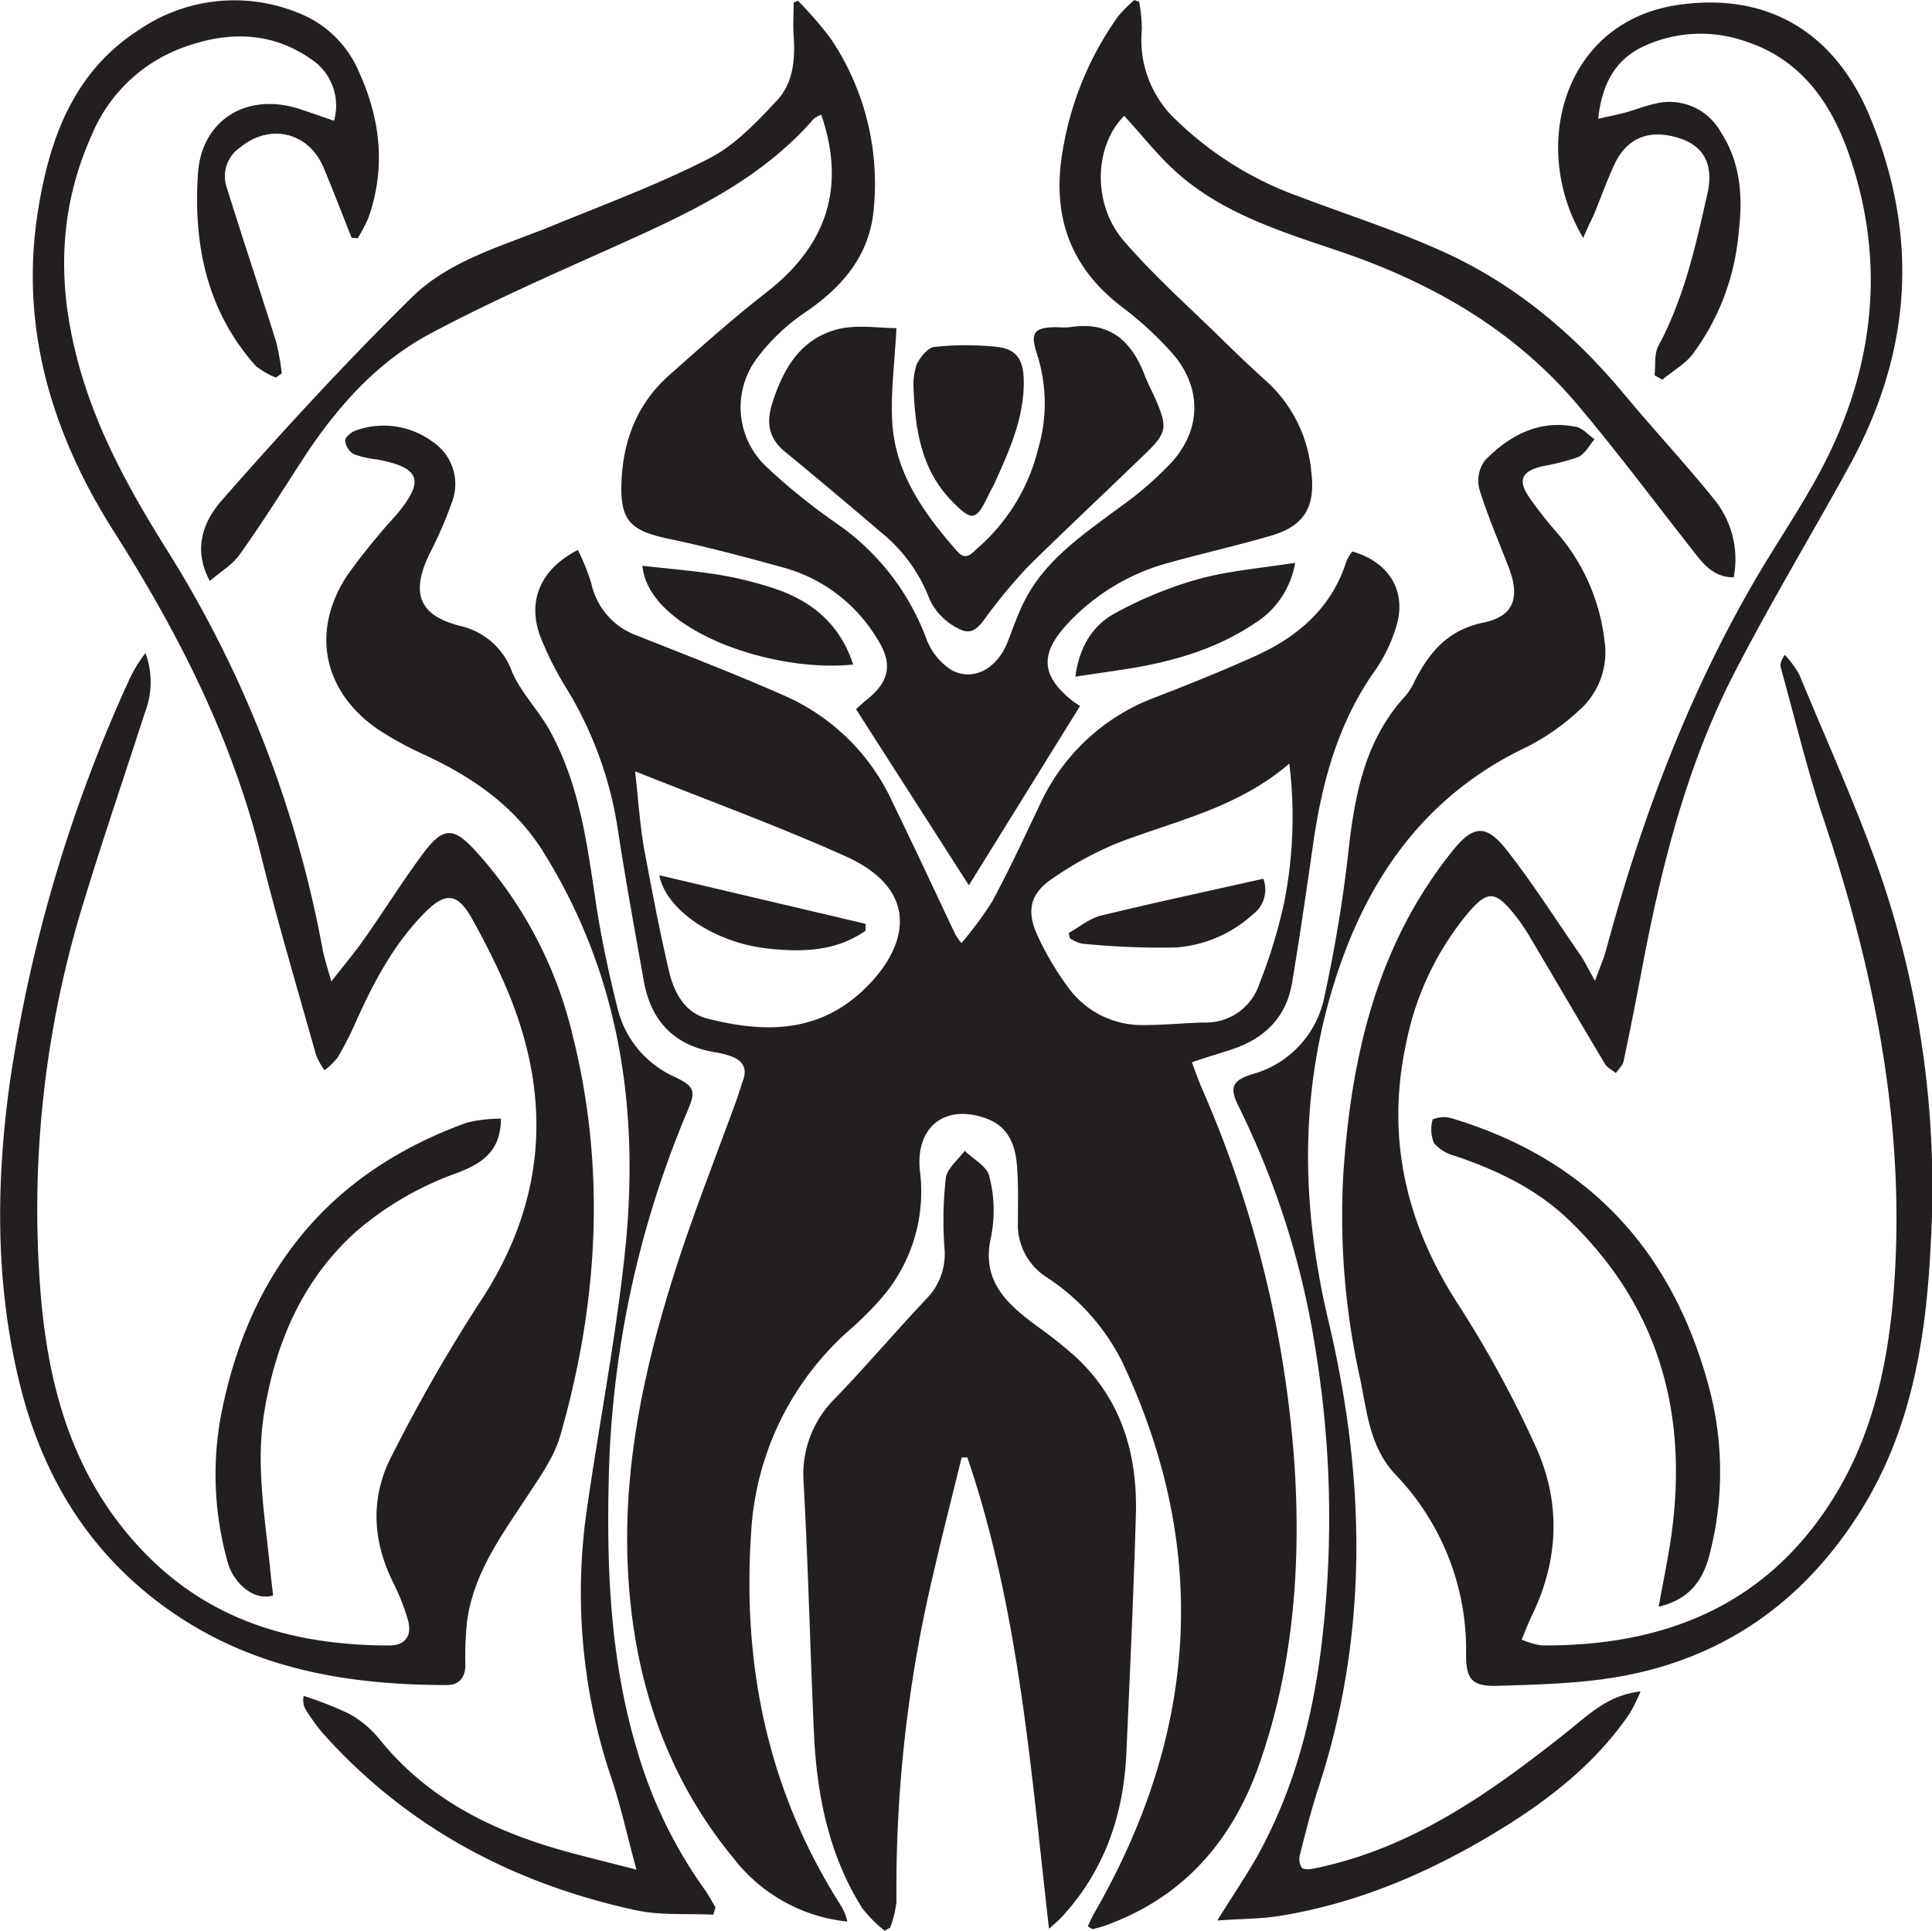<svg xmlns="http://www.w3.org/2000/svg" viewBox="0 0 250 249.86"><defs><style>.cls-1{fill:#231f20;}</style></defs><g id="Layer_2" data-name="Layer 2"><g id="Layer_1-2" data-name="Layer 1"><path class="cls-1" d="M109.64,248.68a21.38,21.38,0,0,1-14.7-8.17c-9.07-11-13.14-24-13.72-38.1-.55-13.34,2.33-26.16,6.39-38.73,2.33-7.2,5.13-14.25,7.71-21.37.3-.84.55-1.7.84-2.54.57-1.62-.13-2.58-1.62-3.09a11,11,0,0,0-1.94-.49c-5.29-.84-8.34-4-9.28-9.16C82.17,120.59,81,114.16,80,107.7a49,49,0,0,0-6.65-18.53,41.38,41.38,0,0,1-3.41-6.74c-1.77-4.62,0-8.8,4.84-11.26a29.1,29.1,0,0,1,1.72,4.27,9.27,9.27,0,0,0,6.06,6.86c6.49,2.59,13,5.08,19.39,7.93a27.55,27.55,0,0,1,13.56,13.63c2.77,5.67,5.42,11.4,8.13,17.1a10.14,10.14,0,0,0,.76,1.09,45.38,45.38,0,0,0,4-5.4c2.21-4.12,4.19-8.37,6.19-12.59a26.62,26.62,0,0,1,15-13.85c4.36-1.69,8.71-3.44,13-5.38,5.46-2.5,9.75-6.23,11.64-12.2a5.35,5.35,0,0,1,.76-1.26c5,1.44,7.21,5.47,5.54,10.16a19.9,19.9,0,0,1-2.43,5c-4.88,6.78-7,14.51-8.17,22.62-.86,6-1.73,12-2.74,18.06-.75,4.46-3.58,7.21-7.8,8.6-1.62.54-3.25,1-5.16,1.67.46,1.2.83,2.29,1.28,3.34a146.26,146.26,0,0,1,12.05,49.58c.75,12.91-.31,25.74-4.66,38.06-3.47,9.8-9.77,17.08-19.79,20.7-.55.2-1.12.35-1.7.5-.1,0-.25-.13-.65-.35.25-.53.48-1.1.78-1.63,13.39-23.19,15.18-47,3.67-71.44a28.08,28.08,0,0,0-9.86-11,8.05,8.05,0,0,1-3.63-7.2c0-2.38.07-4.77-.12-7.14-.21-2.69-1.08-5.11-4-6.16-5.24-1.9-9.14,1-8.57,6.74a21,21,0,0,1-5,16.55,43,43,0,0,1-3.93,3.94,37.7,37.7,0,0,0-12.9,26.35c-1.17,17.12,2.13,33.29,11.43,48a9.55,9.55,0,0,1,.73,1.38A6.18,6.18,0,0,1,109.64,248.68ZM82.18,99.82c.43,3.8.63,7,1.18,10.09,1,5.33,2,10.64,3.24,15.89.63,2.64,2,5.23,4.86,6,7.06,1.81,14,2,19.9-3.34,6.06-5.5,8.16-13.12-2-17.67C100.6,106.86,91.61,103.59,82.18,99.82Zm84.65-1c-6.53,5.65-14.45,7.34-21.9,10.15a43.66,43.66,0,0,0-8.76,4.74c-2.81,1.88-3.37,4.1-2,7.18a38.07,38.07,0,0,0,3.91,6.7,11.8,11.8,0,0,0,9.92,5.07c2.59,0,5.19-.27,7.78-.33a7.27,7.27,0,0,0,7.18-5,68.38,68.38,0,0,0,3.18-10.39A56.71,56.71,0,0,0,166.83,98.77Z"/><path class="cls-1" d="M145.47,15c-3.85,3.82-4.22,11.39,0,16.23,4,4.62,8.67,8.75,13.06,13.07,1.75,1.72,3.53,3.41,5.36,5.05a17.94,17.94,0,0,1,5.79,11.71c.56,4.47-.85,7-5.22,8.27s-8.78,2.27-13.15,3.48a27.74,27.74,0,0,0-13.2,7.94c-3.6,3.9-3.42,6.75.79,10.05.23.18.49.32.86.56l-14.39,23.21-14.6-22.79c.46-.41.87-.82,1.32-1.17,3.11-2.46,3.48-4.8,1.32-8.1a20.51,20.51,0,0,0-11.82-9c-5.08-1.4-10.18-2.77-15.34-3.84-4.57-1-6-2.29-5.84-7.06.16-5.49,2-10.35,6.2-14.07s8.22-7.32,12.56-10.7c7.72-6,10.35-13.48,7.1-23a3.37,3.37,0,0,0-1,.57C98.14,23.6,88.55,27.85,79,32.15c-7.86,3.52-15.77,7-23.36,11.05-7.21,3.86-12.48,10-16.86,16.86C36.22,64,33.72,68,31,71.78c-.93,1.31-2.45,2.2-3.85,3.41-2.34-4.33-.66-7.93,1.62-10.52,7.9-9,16-17.8,24.52-26.19,4.88-4.8,11.7-6.63,18-9.19,6.87-2.82,13.87-5.4,20.46-8.78,3.38-1.73,6.22-4.75,8.87-7.6,2-2.17,2.29-5.23,2.08-8.23-.1-1.44,0-2.89,0-4.34l.54-.26A49.82,49.82,0,0,1,107.5,5a33.61,33.61,0,0,1,5.58,21.84c-.44,6-3.92,10.19-8.8,13.53A25.69,25.69,0,0,0,98,46.3a10.56,10.56,0,0,0,1.45,14.36,77.6,77.6,0,0,0,8.69,7,31.44,31.44,0,0,1,11.73,15,8.19,8.19,0,0,0,3.17,4c2.82,1.64,6-.1,7.35-3.6.68-1.72,1.28-3.49,2.1-5.14,2.73-5.48,7.67-8.74,12.38-12.26a43.64,43.64,0,0,0,6.89-6c3.9-4.46,3.65-10-.4-14.31A45.05,45.05,0,0,0,145.55,40c-7.12-5.25-9.55-12.14-8-20.73A41.48,41.48,0,0,1,144.7,2.09,17.94,17.94,0,0,1,146.79,0l.62.23a19.65,19.65,0,0,1,.34,3.64,14.17,14.17,0,0,0,4.45,11.67,44.29,44.29,0,0,0,16,9.93c6.11,2.32,12.36,4.32,18.31,7,9.38,4.19,17.09,10.65,23.65,18.54,3.85,4.63,7.94,9,11.73,13.71a12.28,12.28,0,0,1,2.45,10c-2.65,0-4-1.81-5.35-3.55-4.91-6.25-9.67-12.63-14.79-18.71-8.24-9.77-18.91-15.89-30.9-19.95-7.17-2.43-14.51-4.67-20.42-9.66C150.13,20.55,147.92,17.63,145.47,15Z"/><path class="cls-1" d="M45.5,30.77c-1.2-3-2.36-6.06-3.62-9.06-1.94-4.64-7-5.81-10.85-2.59a4.48,4.48,0,0,0-1.75,4.95c2.09,6.72,4.33,13.4,6.44,20.12a31.73,31.73,0,0,1,.74,4.14l-.76.53a9.82,9.82,0,0,1-2.63-1.53C26.72,40.2,25,31.55,25.62,22.4c.51-7,6.46-10.51,13.22-8.27,1.47.48,2.92,1,4.38,1.5a7.18,7.18,0,0,0-3-8C35,4,29.32,4.06,23.6,6.18A20.36,20.36,0,0,0,11.88,17.46c-4.71,10.45-4.45,21-1.09,31.77,2.41,7.73,6.3,14.7,10.56,21.54a147.22,147.22,0,0,1,20.38,52c.22,1.23.64,2.42,1.14,4.25,1.65-2.12,3.05-3.77,4.29-5.54,2.56-3.65,4.92-7.43,7.57-11s4-3.44,6.87-.29A53.92,53.92,0,0,1,74,133.59c4.47,17.53,3.44,35-1.5,52.2-.8,2.77-2.61,5.31-4.23,7.78-3.35,5.1-7,10-7.84,16.31a43,43,0,0,0-.21,5.56c0,1.66-.83,2.64-2.38,2.63-12.62,0-24.75-2-35.44-9.34S5.47,191.18,2.48,178.79c-3.07-12.69-3-25.48-1.26-38.34a192.58,192.58,0,0,1,15.37-52.2,17.74,17.74,0,0,1,2.24-3.74,11,11,0,0,1-.1,7.77c-2.6,8.06-5.34,16.07-7.81,24.16a134.85,134.85,0,0,0-5.7,50.46c1,13,4.41,25,14,34.57,8.61,8.59,19.37,11.46,31.14,11.48,2.08,0,3-1.27,2.43-3.27a27.31,27.31,0,0,0-1.86-4.76c-2.78-5.56-3.06-11.21-.14-16.71a215.3,215.3,0,0,1,11.06-19.32c9.21-13.72,9.75-27.83,3-42.56-1.13-2.5-2.41-5-3.73-7.36-1.93-3.5-3.51-3.57-6.28-.73-4.08,4.18-6.67,9.24-9,14.47a41.74,41.74,0,0,1-2.15,4.15A9.77,9.77,0,0,1,42,138.51a8.78,8.78,0,0,1-1.11-2c-2.37-8.44-4.87-16.85-7-25.35C30.16,95.83,23.14,82,14.72,68.76,6.75,56.2,2.53,42.47,4.9,27.38,6.38,18,9.48,9.29,18.05,3.82A21.83,21.83,0,0,1,38.3,1.55a14.11,14.11,0,0,1,8.16,7.78c2.78,6.12,3.49,12.41,1.21,18.86a19.15,19.15,0,0,1-1.39,2.65Z"/><path class="cls-1" d="M204.87,30.8c-7-11.72-2.61-28.12,12.45-30.19C228.86-1,237.42,4.27,241.92,15c6.49,15.52,5.44,30.6-2.6,45.26-4.93,9-10.24,17.77-14.92,26.88-6.24,12.13-9.49,25.28-12,38.62-.73,3.86-1.49,7.73-2.31,11.58-.11.55-.64,1-1,1.53-.48-.39-1.12-.69-1.41-1.19-3.32-5.55-6.57-11.13-9.87-16.69a22.47,22.47,0,0,0-1.92-2.74c-2.44-3-3.43-3-5.91-.11a37.79,37.79,0,0,0-8,16.74c-2.71,12.47,0,23.76,7,34.38a143.89,143.89,0,0,1,9.58,17.6c3.45,7.33,3.22,14.84-.32,22.19-.45.92-.81,1.89-1.34,3.14a10.29,10.29,0,0,0,2.59.75c15.65.12,28.8-5,37.5-18.67,5.32-8.33,7.36-17.8,8.08-27.54,1.55-20.83-2.45-40.81-9-60.44-2.2-6.53-3.79-13.26-5.64-19.9-.11-.4,0-.86.52-1.65a13,13,0,0,1,1.88,2.57c3.68,8.92,7.72,17.72,10.82,26.84a125.35,125.35,0,0,1,6.2,46.6c-.59,12.45-2.5,24.58-9.43,35.34-7.87,12.24-19,19.44-33.46,21.28-4.34.56-8.74.66-13.12.8-3.32.1-4.13-.78-4.13-4a32.73,32.73,0,0,0-9.1-23.3c-3.4-3.58-3.71-8.18-4.63-12.55a96.65,96.65,0,0,1-2.17-26.16c1-15.21,4.26-29.72,14.11-42,2.71-3.38,4.37-3.57,7.08-.11,3.38,4.31,6.34,9,9.45,13.47.62.91,1.1,1.92,1.94,3.41.6-1.65,1.12-2.81,1.44-4,4.52-16.79,10.59-33,19.35-48,3.29-5.65,7.1-11,9.86-16.94,5.72-12.26,6.71-25.07,2.22-38C236.91,13.23,233,7.62,225.71,5.3a17.53,17.53,0,0,0-12.84.61c-3.84,1.72-5.56,4.9-6.07,9.46,1.36-.31,2.46-.52,3.53-.81,1.29-.35,2.54-.86,3.84-1.14A7.56,7.56,0,0,1,222.61,17c2.7,4.09,2.93,8.63,2.35,13.32a30.68,30.68,0,0,1-5.86,15.42c-1,1.36-2.67,2.28-4,3.4l-1-.58c.15-1.28-.07-2.75.5-3.81,3.32-6.17,4.82-12.92,6.33-19.65.85-3.77-.43-6.14-3.49-7.17-3.89-1.3-6.89-.18-8.53,3.34-1,2.15-1.8,4.4-2.7,6.6C205.79,28.71,205.4,29.56,204.87,30.8Z"/><path class="cls-1" d="M135.74,249.62c-2.38-20.84-3.89-41.37-10.56-61l-.74,0c-1.21,4.94-2.48,9.86-3.61,14.81A176.16,176.16,0,0,0,116,246.1a13.78,13.78,0,0,1-.81,3.37l-.73.39a18.35,18.35,0,0,1-2.88-2.9c-4.36-6.94-5.9-14.71-6.26-22.75-.49-10.77-.74-21.55-1.33-32.32a13.78,13.78,0,0,1,4.15-11c4-4.17,7.78-8.6,11.75-12.82a8.23,8.23,0,0,0,2.33-6.46,49.59,49.59,0,0,1,.16-9.12c.16-1.27,1.59-2.38,2.45-3.56,1.1,1.08,2.89,2,3.18,3.28a17.58,17.58,0,0,1,.26,7.73c-1.38,5.74,1.93,8.72,5.83,11.62a59.22,59.22,0,0,1,5.05,4c6,5.56,8.07,12.69,7.83,20.58-.3,10.26-.77,20.51-1.23,30.76-.36,8.06-2.87,15.29-8.45,21.29C136.94,248.58,136.49,248.94,135.74,249.62Z"/><path class="cls-1" d="M157.52,248.54c2.18-3.54,4.14-6.34,5.72-9.33,4.84-9.14,7.1-19,8.08-29.25a134.75,134.75,0,0,0-1-34.69,108.51,108.51,0,0,0-10-32c-1.29-2.53-.9-3.44,1.76-4.27a13,13,0,0,0,9.33-10.18,184.38,184.38,0,0,0,3.08-18.67c.82-7.37,2.15-14.42,7.4-20.12a8.09,8.09,0,0,0,1.17-1.89c1.91-3.76,4.29-6.61,8.9-7.57,4-.82,4.74-3.31,3.26-7.16-1.3-3.38-2.75-6.71-3.81-10.17a4.43,4.43,0,0,1,.75-3.67c3.19-3.25,7-5.29,11.79-4.33.87.18,1.59,1.06,2.39,1.61-.7.8-1.26,1.92-2.14,2.31a30.61,30.61,0,0,1-4.73,1.2c-2.61.69-3.09,1.78-1.59,4a54.45,54.45,0,0,0,3.72,4.73,25.73,25.73,0,0,1,6,13.68A10,10,0,0,1,204.26,92a29.2,29.2,0,0,1-6.74,4.69c-12.82,6.1-20.33,16.53-24.6,29.65-4.81,14.78-4.59,29.68-1,44.68,4.77,20.2,5.23,40.33-1.3,60.31-.93,2.82-1.65,5.71-2.38,8.59a2.19,2.19,0,0,0,.21,1.79c.33.31,1.2.19,1.79.06,12.64-2.62,22.75-9.87,32.59-17.68,2.7-2.14,5.21-4.72,9.45-5.19a22.25,22.25,0,0,1-1.37,2.8c-4.13,6.09-9.71,10.62-15.85,14.49-9.08,5.7-18.74,10-29.41,11.75C163.14,248.34,160.61,248.32,157.52,248.54Z"/><path class="cls-1" d="M92.3,247.79c-3.37-.17-6.84.12-10.08-.59-15.8-3.44-29.53-10.69-40.42-22.86a29.18,29.18,0,0,1-2.23-3.06,2.5,2.5,0,0,1-.27-1.8,47.11,47.11,0,0,1,5.93,2.33,13.58,13.58,0,0,1,3.9,3.3c6.37,7.88,14.92,12,24.45,14.59,2.69.73,5.41,1.39,8.77,2.26-1.17-4.33-2-8.16-3.23-11.83A74.87,74.87,0,0,1,76,194.93c1.65-11.4,3.87-22.74,5-34.18,1.67-17.86-1-35-10.73-50.55-3.61-5.78-9-9.55-15.13-12.42A44.43,44.43,0,0,1,49,94.45c-7.19-4.88-8.84-12.75-4.06-20a84.78,84.78,0,0,1,6.31-7.78c3.77-4.47,3.19-6.16-2.52-7.22a12.09,12.09,0,0,1-3-.7A2.32,2.32,0,0,1,44.66,57c0-.4.75-1.06,1.28-1.25a10.64,10.64,0,0,1,10,1.39,6.57,6.57,0,0,1,2.6,7.69,53.56,53.56,0,0,1-3,6.92c-2.39,5-1.34,7.9,4,9.25A9.32,9.32,0,0,1,66.28,87c1.17,2.68,3.37,4.88,4.81,7.46,3.85,6.9,4.86,14.58,6,22.24.7,4.69,1.7,9.34,2.86,13.94a13.1,13.1,0,0,0,7.39,8.74c2.53,1.22,2.72,1.81,1.65,4.33A129.57,129.57,0,0,0,78.76,192c-.26,11.65.3,23.19,3.66,34.43a59.45,59.45,0,0,0,8.69,18c.55.77,1,1.61,1.47,2.41Z"/><path class="cls-1" d="M116,42.46c-.23,4.59-.79,8.5-.53,12.36.45,6.61,4.2,11.76,8.43,16.57,1.12,1.28,1.94.11,2.61-.46A24.92,24.92,0,0,0,134.36,58a20.78,20.78,0,0,0-.21-12.29c-.88-2.69-.29-3.35,2.53-3.37a11.8,11.8,0,0,0,1.78,0c5.08-.81,7.95,1.74,9.65,6.2.45,1.18,1.08,2.28,1.56,3.45,1.39,3.31,1.27,4.07-1.35,6.61-5.07,4.91-10.22,9.73-15.25,14.68a70.62,70.62,0,0,0-4.74,5.59c-1.07,1.29-2,3.46-3.88,2.67a8,8,0,0,1-4.14-3.93,20.44,20.44,0,0,0-6.14-8.58q-6.27-5.36-12.63-10.6c-2.06-1.7-2.4-3.69-1.63-6.18,1.48-4.73,3.87-8.68,9-9.76C111.32,42.05,113.87,42.46,116,42.46Z"/><path class="cls-1" d="M64.82,144.77c0,4.36-2.66,5.85-5.59,7a41.11,41.11,0,0,0-13.38,7.81c-6.8,6.27-10.18,14.21-11.66,23.2-1.1,6.74.07,13.33.74,20,.12,1.24.27,2.48.41,3.7-2.69.78-5.21-1.85-5.87-4.28A41.78,41.78,0,0,1,28.63,183c3.61-18.41,13.94-31.3,31.81-37.72A18.35,18.35,0,0,1,64.82,144.77Z"/><path class="cls-1" d="M214.63,207.94c.56-3.14,1.21-6.17,1.64-9.23,2.21-15.78-1.59-29.65-13.31-40.87-4.16-4-9.25-6.4-14.66-8.24a5.33,5.33,0,0,1-2.74-1.66,4.61,4.61,0,0,1-.17-3.07,3.7,3.7,0,0,1,2.31-.19c18.15,5.39,29.11,17.62,33.68,35.77a42.45,42.45,0,0,1-.06,20.32C220.38,204.81,218.43,207,214.63,207.94Z"/><path class="cls-1" d="M118.21,50.2a8.6,8.6,0,0,1,.39-3c.46-.95,1.44-2.21,2.3-2.3a37.82,37.82,0,0,1,8.17,0c2.43.28,3.33,1.62,3.4,4.19.12,4.91-1.87,9.24-3.83,13.57-.19.41-.43.79-.62,1.19-1.73,3.64-2.19,3.75-5,.84C119.25,60.72,118.43,55.72,118.21,50.2Z"/><path class="cls-1" d="M167.59,72.83a11.44,11.44,0,0,1-5.31,7.89c-5,3.33-10.6,4.92-16.44,5.85-2.1.33-4.21.62-6.69,1,.5-3.79,2.18-6.59,5.11-8.19A50.53,50.53,0,0,1,154.88,75C158.85,73.87,163,73.56,167.59,72.83Z"/><path class="cls-1" d="M110.4,86C100,87.12,83.89,81.59,83.13,73.22c3.33.38,6.63.64,9.88,1.16a48.39,48.39,0,0,1,7.12,1.76C105,77.74,108.69,80.74,110.4,86Z"/><path class="cls-1" d="M112,120.45c-3.8,2.68-8.2,2.8-12.69,2.3-6.92-.77-13.14-5-14-9.48l26.7,6.29Z"/><path class="cls-1" d="M138.29,120.74c1.39-.77,2.7-1.89,4.18-2.25,7-1.7,14-3.19,21-4.77a4,4,0,0,1-1.33,4.6,16.6,16.6,0,0,1-10,4.3,103,103,0,0,1-12.15-.5,4.65,4.65,0,0,1-1.55-.7Z"/></g></g></svg>